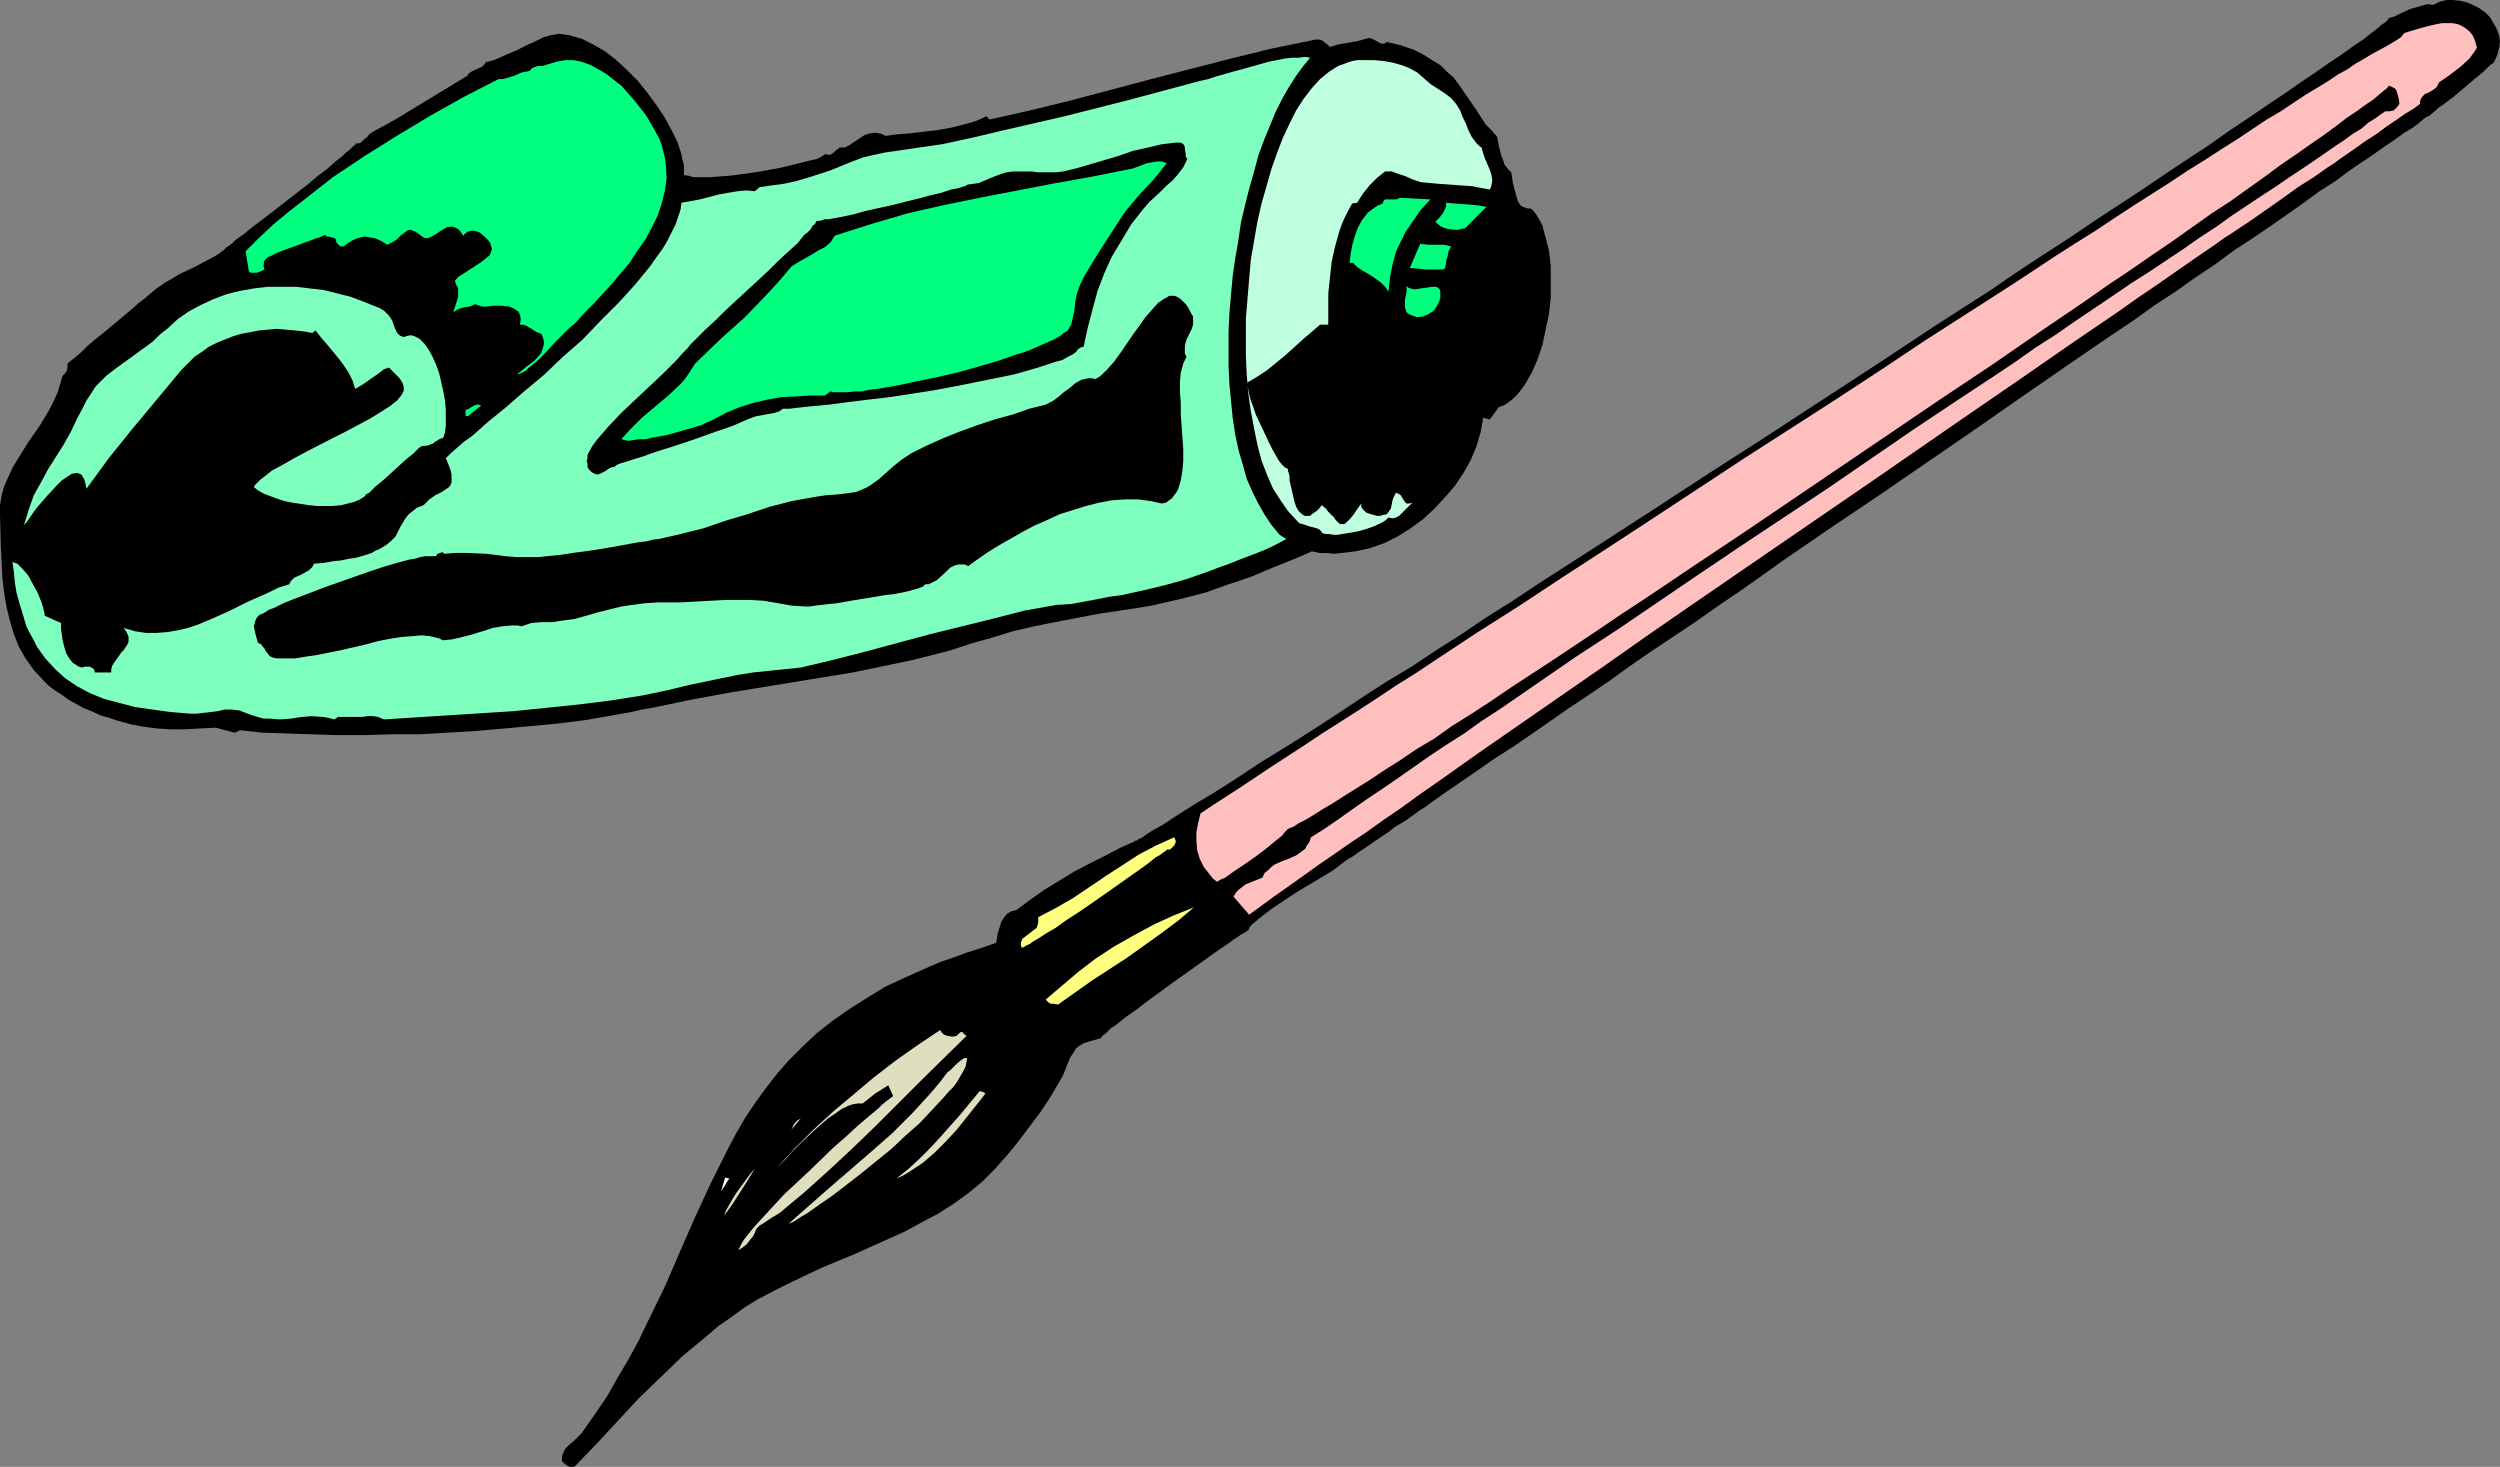 <?xml version="1.0" encoding="UTF-8" standalone="no"?>
<svg
   version="1.0"
   width="129.724mm"
   height="76.115mm"
   id="svg23"
   sodipodi:docname="Paint Tube &amp; Brush 5.wmf"
   xmlns:inkscape="http://www.inkscape.org/namespaces/inkscape"
   xmlns:sodipodi="http://sodipodi.sourceforge.net/DTD/sodipodi-0.dtd"
   xmlns="http://www.w3.org/2000/svg"
   xmlns:svg="http://www.w3.org/2000/svg">
  <rect width="100%" height="100%" fill="#808080" stroke="none"/>
  <sodipodi:namedview
     id="namedview23"
     pagecolor="#ffffff"
     bordercolor="#000000"
     borderopacity="0.25"
     inkscape:showpageshadow="2"
     inkscape:pageopacity="0.0"
     inkscape:pagecheckerboard="0"
     inkscape:deskcolor="#d1d1d1"
     inkscape:document-units="mm" />
  <defs
     id="defs1">
    <pattern
       id="WMFhbasepattern"
       patternUnits="userSpaceOnUse"
       width="6"
       height="6"
       x="0"
       y="0" />
  </defs>
  <path
     style="fill:#000000;fill-opacity:1;fill-rule:evenodd;stroke:none"
     d="m 244.824,182.467 -0.323,0.162 -0.485,0.323 -0.646,0.323 -0.646,0.485 -0.808,0.485 -0.808,0.646 -1.939,1.293 -2.262,1.616 -2.262,1.616 -5.01,3.556 -2.424,1.778 -2.424,1.778 -2.101,1.616 -2.101,1.455 -0.97,0.808 -0.808,0.646 -0.808,0.485 -0.646,0.646 -0.485,0.485 -0.485,0.323 -0.323,0.323 -0.162,0.323 -1.293,0.323 -1.131,0.323 -0.97,0.323 -0.808,0.485 -0.646,0.485 -0.485,0.808 -0.646,0.97 -0.485,1.131 -0.97,2.424 -1.293,2.263 -1.454,2.424 -1.616,2.424 -3.394,4.525 -1.616,2.101 -1.616,1.939 -2.424,2.748 -2.424,2.424 -2.747,2.263 -2.909,2.101 -3.07,1.939 -3.07,1.616 -3.232,1.778 -3.232,1.455 -6.464,2.909 -6.626,2.748 -6.464,3.071 -3.232,1.616 -3.07,1.616 -2.586,1.616 -2.424,1.778 -2.586,1.778 -2.262,1.939 -4.686,3.879 -4.363,4.202 -4.363,4.202 -4.04,4.364 -4.202,4.525 -4.202,4.364 -0.323,0.162 h -0.323 -0.323 l -0.485,-0.162 -0.646,-0.485 -0.323,-0.323 -0.162,-0.162 v -0.97 l 0.323,-0.808 0.323,-0.646 0.646,-0.646 1.293,-1.131 0.646,-0.646 0.646,-0.646 2.586,-3.717 2.424,-3.556 2.101,-3.717 2.101,-3.556 1.939,-3.556 1.778,-3.717 3.394,-6.95 3.07,-7.111 2.909,-6.626 3.07,-6.626 3.232,-6.465 1.616,-3.071 1.778,-3.071 1.939,-2.909 2.101,-2.909 2.262,-2.909 2.262,-2.586 2.747,-2.748 2.747,-2.586 3.07,-2.424 3.232,-2.263 3.555,-2.263 3.717,-2.263 4.202,-1.939 4.363,-1.939 2.262,-0.97 2.424,-0.808 2.586,-0.97 2.586,-0.808 3.232,-1.131 0.162,-0.97 0.162,-0.97 0.323,-0.97 0.323,-1.131 0.485,-0.808 0.646,-0.808 0.808,-0.485 1.131,-0.323 2.586,-1.939 2.747,-1.939 2.909,-1.778 2.909,-1.778 3.07,-1.616 2.909,-1.455 3.07,-1.616 2.909,-1.293 0.162,-0.162 h 0.323 l 0.323,-0.323 0.485,-0.162 0.485,-0.323 0.646,-0.485 1.293,-0.808 1.778,-0.97 1.939,-1.293 2.262,-1.455 2.586,-1.616 2.747,-1.616 3.07,-1.939 3.232,-2.101 3.394,-2.263 3.717,-2.263 3.878,-2.424 4.04,-2.586 4.202,-2.748 4.363,-2.909 4.525,-2.909 4.848,-2.909 4.848,-3.232 4.848,-3.071 5.01,-3.394 5.171,-3.232 5.333,-3.556 10.827,-6.95 10.989,-7.111 11.15,-7.273 11.312,-7.273 11.15,-7.273 11.15,-7.273 10.989,-7.273 10.827,-6.95 5.171,-3.556 5.171,-3.394 5.01,-3.232 5.01,-3.394 4.686,-3.071 4.686,-3.071 4.525,-3.071 4.363,-2.909 4.202,-2.748 3.878,-2.748 3.878,-2.586 3.555,-2.424 3.394,-2.263 3.232,-2.263 2.909,-1.939 2.747,-1.939 2.424,-1.616 2.262,-1.616 1.939,-1.293 1.616,-1.293 1.293,-0.97 0.485,-0.485 0.485,-0.323 0.485,-0.323 0.323,-0.323 0.162,-0.162 0.162,-0.323 1.131,-0.323 0.97,-0.485 2.101,-0.97 1.131,-0.323 1.131,-0.323 1.131,-0.323 1.131,0.162 1.293,-0.646 L 479.79,0 h 1.293 l 1.454,0.162 1.293,0.323 1.131,0.485 1.293,0.646 1.131,0.808 0.97,0.97 0.646,1.131 0.646,1.131 0.485,1.293 0.162,1.131 -0.162,1.293 -0.323,1.293 -0.646,1.455 -0.323,0.323 -0.485,0.323 -0.646,0.646 -0.646,0.646 -0.97,0.808 -0.808,0.646 -2.101,1.778 -2.101,1.778 -1.939,1.455 -0.97,0.646 -0.646,0.646 -0.646,0.485 -0.323,0.323 -0.97,0.485 -1.131,0.97 -1.293,0.97 -1.616,0.97 -1.778,1.293 -1.939,1.293 -2.262,1.616 -2.424,1.616 -2.586,1.778 -2.586,1.939 -3.07,1.939 -3.07,2.263 -3.232,2.263 -3.232,2.263 -3.555,2.424 -3.717,2.424 -3.717,2.748 -3.878,2.586 -3.878,2.748 -4.202,2.748 -4.04,2.909 -4.363,2.909 -8.726,5.98 -8.888,6.141 -9.05,6.303 -18.584,12.768 -9.373,6.303 -9.211,6.303 -4.525,3.232 -4.363,3.071 -4.525,3.071 -4.363,3.071 -8.726,5.818 -4.202,2.909 -4.04,2.909 -4.04,2.748 -3.878,2.586 -3.717,2.586 -3.717,2.586 -3.555,2.424 -3.555,2.263 -3.232,2.263 -3.07,2.101 -1.616,1.131 -1.454,0.97 -2.747,1.939 -1.293,0.97 -1.293,0.808 -2.424,1.778 -2.424,1.455 -0.97,0.808 -0.97,0.646 -1.939,1.293 -1.616,1.131 -1.454,0.97 -1.131,0.808 -1.131,0.646 -0.646,0.485 -2.101,1.616 -2.424,1.455 -4.848,2.909 -2.424,1.616 -2.424,1.616 -2.101,1.616 -1.939,1.616 -0.323,0.485 z"
     id="path1" />
  <path
     style="fill:#ffbfbf;fill-opacity:1;fill-rule:evenodd;stroke:none"
     d="m 485.769,9.374 -0.646,0.97 -0.808,1.131 -1.778,1.616 -2.101,1.616 -2.101,1.455 -0.485,0.97 -0.646,0.485 -1.131,0.646 -0.485,0.162 -0.485,0.485 -0.323,0.485 -0.162,0.485 v 0.485 l -1.293,0.97 -1.616,0.97 -1.616,1.131 -1.939,1.293 -1.939,1.455 -2.262,1.455 -2.262,1.616 -2.586,1.778 -1.293,0.97 -1.293,0.808 -2.747,1.939 -3.07,1.939 -2.909,2.101 -3.232,2.263 -3.232,2.263 -3.394,2.263 -1.778,1.131 -1.778,1.293 -3.555,2.424 -3.717,2.586 -3.717,2.586 -4.04,2.748 -3.878,2.748 -4.04,2.748 -4.04,2.748 -4.202,2.909 -8.403,5.818 -8.726,5.98 -8.888,6.141 -8.888,6.141 -36.037,24.728 -8.888,6.141 -8.726,6.141 -8.403,5.818 -8.403,5.818 -7.918,5.495 -3.878,2.748 -3.878,2.748 -3.717,2.586 -3.555,2.586 -3.555,2.424 -3.394,2.424 -3.394,2.263 -3.232,2.263 -3.07,2.101 -2.909,2.101 -2.747,1.939 -2.747,1.939 -2.424,1.778 -2.424,1.778 -3.07,-3.556 0.485,-0.808 0.646,-0.646 0.646,-0.485 0.646,-0.485 1.616,-0.646 0.808,-0.323 0.808,-0.323 0.485,-0.97 0.646,-0.485 0.646,-0.646 0.646,-0.485 1.454,-0.646 1.293,-0.485 1.454,-0.646 1.131,-0.808 0.646,-0.485 0.323,-0.646 0.485,-0.646 0.323,-0.97 2.586,-1.616 2.586,-1.778 2.747,-1.939 2.747,-1.939 2.909,-1.939 3.07,-2.101 3.232,-2.263 3.232,-2.263 3.394,-2.263 3.555,-2.263 3.394,-2.424 3.717,-2.424 7.272,-5.01 7.757,-5.333 7.918,-5.172 8.08,-5.495 8.08,-5.495 8.403,-5.657 16.806,-11.152 16.483,-11.313 8.242,-5.495 8.08,-5.333 3.878,-2.586 3.878,-2.748 4.04,-2.586 3.717,-2.586 7.434,-5.01 3.555,-2.424 3.555,-2.263 3.394,-2.263 3.394,-2.263 3.232,-2.263 3.232,-2.101 2.909,-2.101 2.909,-1.939 2.909,-1.939 2.747,-1.778 2.586,-1.778 2.424,-1.616 2.424,-1.616 2.101,-1.455 2.101,-1.455 1.939,-1.293 1.778,-1.293 1.616,-0.97 1.293,-1.131 1.293,-0.808 1.131,-0.808 0.97,-0.646 h 0.808 l 0.808,-0.162 0.646,-0.646 0.485,-0.646 -0.162,-1.131 -0.323,-1.131 -0.162,-0.485 -0.323,-0.323 -0.646,-0.323 -0.485,-0.162 -0.323,0.485 -0.646,0.485 -0.97,0.808 -1.131,0.97 -1.454,0.97 -1.778,1.293 -1.939,1.293 -2.101,1.616 -2.424,1.778 -2.586,1.778 -2.747,1.939 -3.07,2.101 -3.07,2.263 -3.394,2.424 -3.394,2.424 -3.717,2.424 -3.878,2.748 -3.878,2.748 -4.04,2.748 -4.202,2.909 -4.363,2.909 -4.363,3.071 -4.525,3.071 -4.525,3.071 -9.373,6.465 -9.696,6.465 -19.554,13.253 -19.554,13.253 -9.696,6.465 -9.373,6.303 -4.686,3.071 -4.525,3.071 -4.363,2.909 -4.363,2.909 -4.202,2.748 -4.202,2.748 -4.04,2.748 -3.717,2.424 -3.878,2.424 -3.394,2.424 -3.555,2.101 -3.07,2.101 -3.07,1.939 -2.909,1.939 -2.586,1.616 -2.586,1.616 -2.262,1.455 -1.939,1.131 -1.778,1.131 -1.616,0.97 -1.293,0.646 -0.97,0.646 -0.808,0.323 -0.323,0.162 -0.646,0.646 -0.485,0.646 -0.808,0.646 -0.808,0.646 -1.778,1.455 -1.939,1.455 -2.101,1.455 -1.939,1.293 -1.778,1.293 -0.808,0.323 -0.808,0.485 -0.808,-0.646 -0.646,-0.808 -1.131,-1.455 -0.808,-1.616 -0.485,-1.616 -0.162,-1.778 v -1.778 l 0.323,-1.778 0.485,-1.939 2.424,-1.616 2.747,-1.778 2.747,-1.778 2.909,-1.939 2.909,-1.939 3.232,-2.101 3.232,-2.101 3.394,-2.263 3.555,-2.263 3.555,-2.263 3.717,-2.424 3.878,-2.586 3.878,-2.424 3.878,-2.586 8.08,-5.333 8.403,-5.333 8.565,-5.657 8.726,-5.657 8.888,-5.818 17.938,-11.798 18.099,-11.636 8.888,-5.818 8.726,-5.818 8.565,-5.495 8.565,-5.495 8.08,-5.333 4.04,-2.586 3.878,-2.424 3.878,-2.586 3.717,-2.424 3.555,-2.263 3.555,-2.263 3.394,-2.263 3.394,-2.101 3.232,-2.101 3.07,-1.939 2.909,-1.939 2.909,-1.939 2.747,-1.616 2.424,-1.616 2.424,-1.616 2.424,-1.455 2.101,-1.293 1.939,-1.293 1.778,-0.97 1.616,-1.131 1.454,-0.808 1.293,-0.808 1.778,-0.97 1.778,-0.97 1.616,-0.97 0.97,-0.646 0.646,-0.808 2.101,-0.646 2.262,-0.646 2.101,-0.485 0.97,-0.162 h 0.97 0.97 l 0.97,0.162 0.808,0.323 0.808,0.485 0.808,0.646 0.646,0.808 0.485,1.131 z"
     id="path2" />
  <path
     style="fill:#000000;fill-opacity:1;fill-rule:evenodd;stroke:none"
     d="m 134.128,34.263 0.323,0.162 h 0.485 l 0.485,0.162 0.646,0.162 h 1.454 1.778 l 2.101,-0.162 2.101,-0.162 4.686,-0.646 4.525,-0.808 2.101,-0.485 1.939,-0.485 1.939,-0.485 1.454,-0.323 0.97,-0.485 0.485,-0.323 0.323,-0.162 0.646,0.162 0.485,-0.162 0.485,-0.323 0.323,-0.323 0.808,-0.646 h 0.485 0.485 l 0.97,-0.485 0.97,-0.646 1.939,-1.293 0.97,-0.323 1.131,-0.162 0.97,0.162 0.485,0.162 0.646,0.323 0.97,-0.162 1.131,-0.162 2.424,-0.162 2.586,-0.323 2.909,-0.323 2.747,-0.485 2.586,-0.646 2.262,-0.646 1.131,-0.485 0.97,-0.485 0.646,0.646 7.918,-1.778 7.918,-1.939 15.837,-4.202 15.675,-4.04 7.918,-1.939 7.918,-1.616 0.646,-0.162 h 0.97 l 0.323,0.162 0.323,0.162 0.323,0.323 0.485,0.323 0.485,0.485 1.616,-0.485 1.778,-0.323 1.939,-0.323 1.778,-0.485 0.646,-0.162 0.485,0.162 0.97,0.485 0.485,0.323 0.485,0.162 h 0.485 l 0.485,-0.323 1.454,0.323 1.293,0.323 2.424,0.808 1.939,0.97 1.778,1.131 1.616,0.97 1.293,1.293 1.293,1.131 0.97,1.293 1.778,2.586 1.778,2.586 1.778,2.748 1.131,1.131 1.131,1.293 0.323,1.778 0.485,1.939 0.323,0.808 0.323,0.97 0.646,0.808 0.646,0.646 0.162,0.97 0.162,1.131 0.323,1.293 0.323,1.131 0.323,1.131 0.485,0.808 0.485,0.323 0.485,0.162 0.485,0.162 h 0.646 l 0.646,0.646 0.646,0.97 0.485,0.808 0.485,0.97 0.323,1.293 0.323,1.131 0.646,2.586 0.323,2.909 v 2.909 3.232 l -0.323,3.071 -0.646,3.071 -0.646,3.071 -0.97,2.909 -1.131,2.586 -0.646,1.131 -0.646,1.131 -0.808,1.131 -0.646,0.808 -0.97,0.97 -0.808,0.646 -0.97,0.646 -0.97,0.323 -1.778,2.424 -1.293,-0.323 -0.485,2.748 -0.808,2.748 -1.131,2.748 -1.454,2.586 -1.616,2.424 -1.939,2.263 -2.101,2.263 -2.262,2.101 -2.424,1.778 -2.586,1.616 -2.586,1.293 -2.747,0.97 -2.909,0.646 -2.747,0.323 -1.454,0.162 -1.454,-0.162 h -1.454 l -1.454,-0.323 -1.778,0.808 -1.939,0.808 -4.04,1.616 -4.202,1.778 -4.363,1.455 -4.525,1.616 -4.363,1.131 -4.202,0.97 -2.101,0.485 -1.939,0.323 -8.565,1.293 -8.403,1.616 -4.04,0.808 -4.202,0.97 -4.202,1.293 -4.04,1.131 -3.878,1.293 -3.717,0.97 -3.878,0.97 -3.878,0.808 -7.757,1.616 -7.918,1.293 -15.837,2.586 -7.918,1.455 -7.757,1.616 -1.939,0.323 -2.101,0.485 -4.525,0.808 -4.686,0.808 -5.171,0.646 -5.171,0.485 -5.333,0.485 -5.494,0.485 -5.494,0.323 -5.494,0.323 h -5.656 l -5.333,0.162 h -5.333 l -5.171,-0.162 -4.848,-0.162 -4.686,-0.162 -4.363,-0.485 -0.485,0.323 -0.646,0.162 -0.485,-0.162 -0.646,-0.162 -1.293,-0.323 -0.485,-0.162 -0.646,-0.162 -3.232,0.162 -2.909,0.162 h -2.747 l -2.586,-0.162 -2.586,-0.323 -2.586,-0.485 -2.909,-0.808 -1.454,-0.485 -1.616,-0.485 -1.778,-0.808 -1.616,-0.646 -1.454,-0.808 -1.454,-0.808 -1.293,-0.97 -1.293,-0.808 L 9.534,134.466 8.565,133.496 6.626,131.395 5.01,129.133 3.717,126.87 2.747,124.446 1.939,121.698 1.293,119.112 0.808,116.203 0.485,113.456 0.323,110.385 0.162,107.314 0,100.85 V 99.072 L 0.323,97.132 0.808,95.355 1.616,93.577 2.424,91.799 l 0.97,-1.616 2.101,-3.394 1.131,-1.616 1.131,-1.616 1.939,-3.232 0.808,-1.616 0.808,-1.778 0.485,-1.616 0.485,-1.616 0.485,-0.485 0.323,-0.485 0.162,-0.646 V 71.274 l 0.808,-0.646 0.808,-0.646 1.131,-0.97 1.131,-1.131 1.293,-1.131 1.454,-1.131 2.909,-2.424 3.07,-2.586 1.293,-1.131 1.454,-1.131 1.131,-0.97 0.97,-0.808 0.97,-0.646 0.646,-0.485 1.454,-0.808 1.293,-0.808 3.07,-1.455 3.07,-1.616 1.454,-0.808 1.293,-0.97 0.485,-0.485 0.485,-0.323 0.646,-0.485 0.646,-0.646 1.616,-1.131 1.778,-1.455 1.939,-1.455 2.101,-1.616 4.363,-3.394 2.101,-1.616 2.101,-1.778 1.939,-1.455 1.616,-1.455 1.454,-1.131 0.646,-0.646 0.646,-0.485 0.485,-0.485 0.323,-0.323 0.323,-0.162 0.162,-0.323 h 0.485 l 0.485,-0.162 0.808,-0.808 0.485,-0.323 0.323,-0.485 0.97,-0.646 2.424,-1.293 2.262,-1.293 4.525,-2.748 4.525,-2.748 4.525,-2.748 0.323,-0.485 0.485,-0.323 0.97,-0.485 1.131,-0.485 0.485,-0.485 0.323,-0.485 h 0.323 l 0.485,-0.162 0.646,-0.162 0.808,-0.323 1.778,-0.808 1.939,-0.808 1.939,-0.97 1.778,-0.808 0.97,-0.485 0.646,-0.323 0.646,-0.162 0.485,-0.162 0.97,-0.162 0.97,-0.162 1.131,0.162 0.97,0.162 1.131,0.323 1.131,0.323 2.262,1.131 2.262,1.293 2.262,1.778 2.101,1.939 2.101,2.101 1.939,2.424 1.778,2.424 1.616,2.424 1.293,2.424 1.131,2.263 0.808,2.424 0.162,0.97 0.323,1.131 v 0.97 z"
     id="path3" />
  <path
     style="fill:#00ff7f;fill-opacity:1;fill-rule:evenodd;stroke:none"
     d="m 112.958,63.193 -0.485,0.485 -0.646,0.485 -0.646,0.646 -0.808,0.808 -1.616,1.616 -1.616,1.778 -1.778,1.778 -0.808,0.646 -0.808,0.646 -0.646,0.646 -0.646,0.323 -0.646,0.323 h -0.323 l 1.939,-1.616 1.131,-0.808 0.808,-0.808 0.808,-0.97 0.162,-0.485 0.323,-1.131 v -0.646 l -0.162,-0.646 -0.323,-0.808 -0.97,-0.323 -0.97,-0.646 -1.131,-0.646 -0.485,-0.162 h -0.646 l 0.162,-1.131 -0.162,-0.808 -0.323,-0.646 -0.485,-0.323 -0.485,-0.323 -0.808,-0.323 -1.454,-0.162 H 96.798 l -1.454,0.162 h -0.808 l -0.485,-0.162 -0.485,-0.162 -0.323,-0.162 -1.131,0.485 -1.131,0.162 -1.131,0.323 -0.485,0.323 -0.485,0.323 0.485,-1.455 0.485,-1.616 v -0.808 -0.808 l -0.323,-0.646 -0.323,-0.808 0.646,-0.808 0.808,-0.485 3.717,-2.424 1.616,-1.293 0.162,-0.323 0.162,-0.485 0.162,-0.485 -0.162,-0.485 -0.162,-0.646 -0.323,-0.485 -0.808,-0.808 -0.97,-0.808 -0.485,-0.162 -0.646,-0.162 h -0.485 l -0.646,0.162 -0.485,0.323 -0.485,0.485 -0.485,-0.808 -0.485,-0.485 -0.646,-0.323 -0.485,-0.162 h -0.485 l -0.646,0.162 -1.131,0.646 -0.97,0.646 -1.131,0.646 -0.485,0.162 h -0.485 l -0.323,-0.162 -0.485,-0.323 -0.646,-0.485 -0.485,-0.323 -0.485,-0.162 -0.323,-0.162 h -0.485 l -0.323,0.162 -0.646,0.485 -0.646,0.485 -0.323,0.323 -0.485,0.485 -0.808,0.485 -0.97,0.485 -1.293,-0.808 -1.131,-0.485 -1.131,-0.162 -0.808,-0.162 -0.808,0.162 -0.646,0.162 -1.131,0.485 -0.97,0.646 -0.646,0.485 h -0.323 -0.323 l -0.323,-0.323 -0.485,-0.485 v -0.485 l -0.162,-0.162 -0.162,-0.162 -0.485,-0.162 -0.808,-0.162 h -0.323 l -0.162,-0.323 -0.485,0.162 -0.646,0.323 -0.646,0.162 -0.808,0.323 -1.778,0.646 -1.778,0.646 -1.778,0.646 -1.616,0.646 -0.646,0.323 -0.646,0.323 -0.485,0.162 -0.323,0.323 -0.323,0.323 -0.162,0.646 v 0.646 l 0.162,0.485 -0.646,0.323 -0.808,0.323 h -0.808 -0.485 l -0.323,-0.323 -0.646,-3.879 2.586,-2.586 2.747,-2.586 2.909,-2.424 2.909,-2.263 5.979,-4.687 6.302,-4.202 6.464,-4.04 6.464,-3.879 6.626,-3.717 6.626,-3.394 h 0.808 l 0.646,-0.162 1.616,-0.485 1.454,-0.646 1.616,-0.323 0.323,-0.485 0.323,-0.162 0.97,-0.323 h 0.485 0.485 l 0.97,-0.323 1.616,-0.485 1.778,-0.323 h 1.616 l 1.616,0.323 1.778,0.646 1.454,0.808 1.616,0.97 1.454,1.131 1.454,1.131 1.293,1.455 1.293,1.455 1.131,1.455 1.131,1.455 0.97,1.616 0.808,1.455 0.808,1.455 0.485,1.293 0.323,1.293 0.323,1.293 0.162,1.293 0.162,2.586 -0.323,2.424 -0.646,2.586 -0.808,2.424 -1.131,2.263 -1.293,2.424 -1.616,2.263 -1.454,2.263 -1.778,2.101 -1.778,2.101 -1.778,1.939 -1.778,1.939 -1.778,1.778 z"
     id="path4" />
  <path
     style="fill:#7fffbf;fill-opacity:1;fill-rule:evenodd;stroke:none"
     d="m 256.944,11.313 -1.454,1.778 -1.293,1.778 -1.454,2.263 -1.293,2.263 -1.293,2.586 -1.131,2.748 -1.131,2.748 -1.131,3.071 -0.808,3.071 -0.97,3.394 -0.808,3.232 -0.808,3.394 -0.485,3.394 -0.646,3.717 -0.485,3.394 -0.323,3.556 -0.323,3.717 -0.162,3.556 v 3.394 3.556 l 0.162,3.394 0.323,3.394 0.323,3.232 0.485,3.232 0.646,3.071 0.808,2.748 0.808,2.909 1.131,2.586 1.131,2.263 1.293,2.263 1.293,1.939 1.616,1.939 1.293,0.808 -1.454,0.808 -1.616,0.808 -1.454,0.646 -1.616,0.646 -2.586,0.97 -2.424,0.97 -2.262,0.808 -2.101,0.808 -4.202,1.455 -4.04,1.131 -4.04,0.97 -4.363,0.97 -2.424,0.323 -2.424,0.485 -2.586,0.485 -2.747,0.485 -2.747,0.162 -6.302,1.131 -6.302,1.616 -12.443,3.071 -12.605,3.394 -6.302,1.616 -6.141,1.455 -3.07,0.323 -3.232,0.323 -3.07,0.323 -3.07,0.485 -4.686,0.97 -4.686,0.97 -4.686,1.131 -4.686,0.97 -6.141,0.97 -6.464,0.808 -6.302,0.646 -6.302,0.646 -12.766,0.808 -12.605,0.808 -1.131,-0.485 -0.97,-0.162 h -1.131 l -1.131,0.162 h -2.424 -1.131 -1.131 l -0.646,0.485 -1.293,-0.323 -0.97,-0.162 -2.262,-0.162 -1.939,0.162 -2.101,0.323 -2.101,0.162 -2.101,-0.162 h -1.131 l -1.131,-0.323 -1.131,-0.323 -1.293,-0.485 -1.293,-0.485 -1.454,-0.162 H 44.117 l -1.454,0.323 -1.293,0.162 -1.454,0.162 -1.293,0.162 h -1.293 l -3.878,-0.323 -3.555,-0.485 -3.394,-0.485 -3.07,-0.808 -3.07,-0.808 -2.747,-1.131 -2.424,-1.293 -2.424,-1.616 -1.939,-1.778 -1.939,-2.101 -0.808,-1.131 -0.808,-1.131 -0.646,-1.293 -0.808,-1.455 -0.646,-1.293 -0.485,-1.616 -0.485,-1.616 -0.485,-1.616 -0.485,-1.778 -0.323,-1.939 -0.162,-1.939 -0.323,-2.101 0.485,0.162 0.485,0.162 0.485,0.485 0.485,0.485 1.131,1.293 0.97,1.778 0.97,1.778 0.646,1.616 0.323,0.97 0.162,0.646 0.162,0.646 v 0.485 l 3.232,1.455 v 0.162 0.97 l 0.162,1.131 0.162,1.131 0.323,1.293 0.323,1.131 0.646,1.131 0.646,0.808 0.97,0.646 0.323,0.162 0.485,0.162 0.646,-0.162 h 0.97 l 0.323,0.162 0.485,0.323 0.162,0.646 h 3.232 v -0.646 l 0.162,-0.646 0.646,-0.97 0.808,-1.131 0.323,-0.485 0.485,-0.485 0.646,-0.97 0.323,-0.646 v -0.485 -0.485 l -0.162,-0.485 -0.323,-0.646 -0.485,-0.646 2.262,0.646 2.101,0.323 h 2.101 l 2.101,-0.162 1.939,-0.323 2.101,-0.485 1.939,-0.646 1.939,-0.808 4.04,-1.778 3.878,-1.939 4.04,-1.778 1.939,-0.97 2.101,-0.646 0.323,-0.646 0.646,-0.646 1.454,-0.646 1.454,-0.808 0.646,-0.646 0.323,-0.646 1.939,-0.162 1.778,-0.323 1.616,-0.162 1.454,-0.323 1.293,-0.162 1.131,-0.323 1.131,-0.323 0.97,-0.323 0.808,-0.485 0.808,-0.323 1.293,-0.808 0.97,-0.808 0.808,-0.808 0.485,-0.97 0.485,-0.97 0.97,-1.616 0.646,-0.808 0.808,-0.646 0.808,-0.646 1.293,-0.485 0.646,-0.646 0.485,-0.485 1.131,-0.808 1.293,-0.646 0.97,-0.646 0.485,-0.323 0.323,-0.485 0.162,-0.485 v -0.646 -0.808 l -0.162,-0.808 -0.485,-1.293 -0.485,-1.131 0.97,-0.97 1.293,-1.131 1.293,-1.131 1.616,-1.131 1.454,-1.293 1.616,-1.455 3.394,-2.748 3.717,-3.232 3.878,-3.232 3.717,-3.556 3.878,-3.394 3.555,-3.717 3.555,-3.556 3.232,-3.556 1.454,-1.778 1.454,-1.778 1.131,-1.616 1.293,-1.778 0.97,-1.616 0.808,-1.616 0.808,-1.616 0.485,-1.455 0.485,-1.455 0.162,-1.293 1.778,-0.323 1.778,-0.323 3.717,-0.97 1.778,-0.323 1.939,-0.323 1.778,-0.162 1.616,0.162 0.97,-0.808 2.262,-0.323 2.424,-0.323 2.262,-0.485 2.262,-0.646 4.525,-1.455 4.363,-1.778 2.101,-0.808 2.101,-0.485 2.262,-0.485 2.262,-0.323 4.363,-0.646 4.525,-0.646 5.979,-1.293 6.141,-1.455 11.958,-2.748 12.12,-3.071 12.12,-3.232 1.131,-0.323 1.293,-0.323 1.454,-0.323 1.454,-0.485 3.394,-0.97 3.555,-0.97 3.394,-0.97 1.616,-0.323 1.616,-0.323 1.454,-0.162 h 1.293 l 1.293,-0.162 z"
     id="path5" />
  <path
     style="fill:#bfffdf;fill-opacity:1;fill-rule:evenodd;stroke:none"
     d="m 290.556,28.93 0.323,1.131 0.323,0.97 0.485,1.131 0.485,1.131 0.323,0.97 0.162,1.131 -0.162,0.97 -0.162,0.485 -0.162,0.323 -1.778,-0.323 -1.616,-0.323 -6.787,-0.485 -3.394,-0.323 -1.454,-0.485 -1.454,-0.646 -1.454,-0.485 -1.293,-0.485 h -1.293 l -1.616,1.293 -1.454,1.455 -1.293,1.616 -1.131,1.778 -0.97,0.162 -0.808,1.455 -0.646,1.293 -0.646,1.455 -0.485,1.455 -0.808,2.909 -0.646,2.909 -0.323,3.071 -0.323,3.071 v 6.141 h -1.616 l -3.394,2.909 -3.394,3.071 -1.778,1.455 -1.778,1.455 -1.939,1.293 -1.939,1.131 v 0.485 l 0.162,0.97 0.162,0.97 0.323,1.131 0.485,1.293 0.485,1.455 1.293,2.748 1.293,2.748 0.646,1.293 0.646,1.131 0.646,1.131 0.646,0.808 0.485,0.485 0.646,0.323 v 0.323 l 0.162,0.485 0.162,0.646 v 0.808 l 0.485,2.101 0.485,2.101 0.323,0.97 0.485,0.808 0.485,0.485 0.646,0.485 h 0.646 0.485 l 0.323,-0.323 0.485,-0.323 0.485,-0.323 0.485,-0.485 0.485,-0.646 0.808,0.646 0.485,0.646 0.646,0.646 0.485,0.485 0.323,0.485 0.646,0.646 0.323,0.162 h 0.323 0.323 l 0.323,-0.162 0.485,-0.485 0.485,-0.485 0.646,-0.808 0.646,-0.97 0.808,-1.131 v 0.646 l 0.323,0.485 0.323,0.323 0.323,0.323 0.97,0.323 1.131,0.323 h 0.646 l 0.485,-0.162 0.808,-0.162 0.485,-0.646 0.323,-0.485 0.323,-1.616 0.323,-0.808 0.323,-0.646 0.485,0.162 0.485,0.323 0.485,0.808 0.323,0.485 0.323,0.323 h 0.485 l 0.646,-0.162 -0.97,0.97 -1.131,1.131 -0.485,0.485 -0.646,0.323 -0.646,0.162 -0.808,-0.162 -0.485,0.485 -0.485,0.323 -1.616,0.808 -1.778,0.646 -1.778,0.485 -1.939,0.323 -1.939,0.323 h -0.808 l -0.808,-0.162 h -0.646 l -0.646,-0.162 -0.485,-0.646 -0.646,-0.323 -1.293,-0.323 -1.454,-0.485 -0.646,-0.162 -0.485,-0.485 -1.778,-1.939 -1.454,-2.101 -1.454,-2.263 -1.131,-2.586 -1.131,-2.909 -0.808,-3.071 -0.646,-3.232 -0.646,-3.394 -0.485,-3.394 -0.323,-3.717 -0.162,-3.717 v -3.717 -3.717 l 0.323,-3.879 0.323,-3.879 0.323,-3.717 0.646,-3.717 0.646,-3.717 0.808,-3.556 0.97,-3.394 0.97,-3.394 1.131,-3.232 1.131,-2.909 1.293,-2.748 1.293,-2.586 1.454,-2.263 1.616,-2.101 1.616,-1.778 1.778,-1.455 1.778,-1.131 0.97,-0.323 0.808,-0.323 0.97,-0.323 0.97,-0.162 h 1.616 1.778 l 1.778,0.162 1.778,0.323 1.778,0.485 1.616,0.646 1.454,0.808 1.293,1.131 1.293,1.131 2.747,1.778 1.293,0.97 0.97,1.131 0.808,1.293 0.485,1.293 0.646,1.293 0.485,1.293 0.646,1.293 0.97,1.293 0.485,0.485 z"
     id="path6" />
  <path
     style="fill:#000000;fill-opacity:1;fill-rule:evenodd;stroke:none"
     d="m 232.865,31.192 -0.808,1.616 -0.97,1.293 -1.131,1.293 -1.131,0.97 -1.131,1.131 -2.262,2.101 -1.131,1.293 -2.424,3.071 -1.939,3.232 -1.939,3.232 -1.454,3.232 -1.293,3.394 -0.97,3.556 -0.97,3.717 -0.808,3.717 h -0.323 l -0.323,0.162 -0.485,0.323 -0.323,0.485 -0.646,0.485 -0.97,0.485 -1.131,0.646 -1.293,0.323 -1.454,0.485 -1.454,0.485 -1.616,0.485 -3.394,0.97 -3.878,0.808 -4.04,0.808 -4.04,0.808 -4.363,0.808 -8.403,1.293 -4.202,0.485 -3.878,0.485 -3.717,0.485 -3.394,0.323 -1.616,0.162 -1.454,0.162 -1.293,0.162 h -1.293 l -0.646,0.485 -0.97,0.323 -1.778,0.323 -0.808,0.162 -0.97,0.162 -0.97,0.323 -0.808,0.323 -1.131,0.485 -1.454,0.646 -1.778,0.646 -1.939,0.646 -4.04,1.455 -4.363,1.455 -2.101,0.646 -1.939,0.646 -1.778,0.646 -1.616,0.485 -1.454,0.485 -1.131,0.323 -0.485,0.162 -0.323,0.162 -0.323,0.162 v 0.162 l -0.646,0.162 -0.485,0.162 -0.485,0.323 -0.485,0.323 -0.97,0.485 -0.485,0.162 -0.485,-0.162 -0.646,-0.323 -0.485,-0.485 -0.323,-0.485 v -0.646 l -0.162,-0.646 0.162,-0.485 v -0.646 l 0.323,-0.646 0.646,-1.131 0.97,-1.293 0.97,-1.131 1.131,-1.293 2.586,-2.748 2.747,-2.586 5.494,-5.172 2.586,-2.586 1.131,-1.293 1.131,-1.131 0.323,-0.485 0.485,-0.485 0.646,-0.646 0.646,-0.646 1.454,-1.455 1.778,-1.616 1.939,-1.939 2.101,-1.939 4.202,-3.879 2.262,-2.101 1.939,-1.939 1.939,-1.778 1.778,-1.616 1.293,-1.616 0.646,-0.485 0.646,-0.646 0.323,-0.646 0.485,-0.323 0.162,-0.323 0.162,-0.323 h 0.646 l 0.485,-0.162 0.485,-0.162 h 0.808 l 0.808,-0.162 1.778,-0.323 2.262,-0.485 2.262,-0.646 5.171,-1.131 5.171,-1.293 2.424,-0.646 2.101,-0.485 1.939,-0.646 0.808,-0.162 0.808,-0.162 0.485,-0.162 0.485,-0.162 0.485,-0.162 0.162,-0.162 1.131,-0.162 1.131,-0.162 2.262,-0.97 2.101,-0.808 1.131,-0.323 1.131,-0.162 h 3.717 l 1.131,0.162 h 2.424 1.293 l 1.293,-0.162 2.747,-0.646 2.747,-0.808 2.747,-0.808 2.747,-0.808 2.747,-0.97 2.909,-0.646 2.747,-0.646 2.747,-0.323 h 0.808 l 0.485,0.162 0.323,0.323 0.162,0.485 v 0.485 l 0.162,0.646 v 0.646 z"
     id="path7" />
  <path
     style="fill:#00ff7f;fill-opacity:1;fill-rule:evenodd;stroke:none"
     d="m 228.825,32 -1.293,1.616 -1.293,1.616 -2.747,2.909 -2.586,3.071 -1.131,1.616 -1.131,1.778 -2.101,3.232 -1.939,3.071 -1.939,3.232 -0.808,1.616 -0.646,1.778 -0.323,1.616 -0.162,1.616 -0.323,1.455 -0.323,1.455 -0.323,0.485 -0.323,0.646 -0.808,0.485 -0.808,0.646 -1.131,0.646 -1.131,0.485 -1.454,0.646 -1.454,0.646 -1.616,0.646 -1.616,0.485 -3.717,1.293 -3.878,1.131 -4.04,1.131 -4.202,0.97 -4.04,0.808 -3.717,0.808 -1.939,0.323 -1.778,0.323 -1.616,0.162 -1.454,0.323 h -1.454 l -1.293,0.162 h -1.131 -0.97 -0.808 l -0.485,-0.162 -1.131,0.808 h -2.747 l -2.909,0.162 -2.909,0.162 -2.747,0.485 -2.747,0.646 -2.586,0.808 -2.747,1.131 -2.424,1.293 -0.646,0.323 -0.808,0.323 -0.97,0.485 -1.131,0.323 -2.747,0.808 -2.909,0.808 -2.747,0.485 -1.293,0.323 h -1.293 l -1.131,0.162 -0.97,0.162 -0.808,-0.162 -0.646,-0.162 1.616,-1.778 2.424,-2.424 5.171,-4.364 2.424,-2.263 0.97,-1.131 0.97,-1.455 0.808,-1.293 0.97,-0.97 4.363,-4.202 4.525,-4.04 4.202,-4.364 2.101,-2.263 1.939,-2.263 0.97,-1.131 1.293,-0.808 2.586,-1.455 1.293,-0.808 1.293,-0.646 1.131,-0.97 0.808,-1.293 3.555,-1.131 3.555,-1.131 7.11,-2.101 7.11,-1.616 7.11,-1.455 14.221,-2.748 7.272,-1.293 7.272,-1.455 0.97,-0.162 0.97,-0.323 2.101,-0.808 0.97,-0.162 0.97,-0.162 h 0.97 z"
     id="path8" />
  <path
     style="fill:#00ff7f;fill-opacity:1;fill-rule:evenodd;stroke:none"
     d="m 280.537,39.112 -1.939,2.101 -1.454,2.101 -1.454,2.101 -0.97,1.939 -0.97,2.101 -0.646,2.424 -0.485,2.424 -0.162,1.455 -0.162,1.455 -0.646,-0.97 -0.808,-0.808 -1.778,-1.293 -1.939,-1.131 -0.97,-0.646 -0.808,-0.808 h -0.646 l 0.162,-1.616 0.323,-1.778 0.485,-1.778 0.646,-1.778 0.808,-1.455 1.131,-1.455 0.646,-0.485 0.646,-0.485 0.808,-0.485 0.808,-0.323 0.162,-0.485 0.323,-0.323 h 0.485 0.97 0.646 l 0.485,-0.162 0.323,-0.162 z"
     id="path9" />
  <path
     style="fill:#00ff7f;fill-opacity:1;fill-rule:evenodd;stroke:none"
     d="m 291.526,40.566 -4.202,4.202 -1.616,0.323 -1.616,-0.162 -0.646,-0.162 -0.808,-0.323 -0.646,-0.485 -0.485,-0.485 0.808,-0.808 0.646,-0.808 0.485,-0.97 0.162,-0.485 v -0.646 l 1.778,0.162 2.101,0.162 2.101,0.162 z"
     id="path10" />
  <path
     style="fill:#00ff7f;fill-opacity:1;fill-rule:evenodd;stroke:none"
     d="m 284.577,48.324 -0.485,0.97 -0.162,0.808 -0.162,0.646 -0.162,0.485 v 0.485 l -0.162,0.485 v 0.323 l -0.162,0.162 -0.323,0.162 h -0.323 -1.131 -0.808 -1.131 l -1.454,-0.162 -1.616,-0.162 2.101,-4.849 v 0.162 l 1.616,0.162 h 1.454 1.454 l 0.808,0.162 z"
     id="path11" />
  <path
     style="fill:#00ff7f;fill-opacity:1;fill-rule:evenodd;stroke:none"
     d="m 275.851,56.081 0.323,0.323 0.485,0.162 0.485,0.162 h 0.485 l 0.97,-0.162 1.293,-0.162 0.808,-0.162 h 0.485 0.485 l 0.323,0.162 0.323,0.323 0.162,0.323 v 0.646 0.646 l -0.162,0.646 -0.485,0.97 -0.646,0.97 -0.97,0.646 -1.131,0.485 -1.131,0.162 -0.485,-0.162 -0.485,-0.162 -0.485,-0.162 -0.646,-0.485 -0.162,-0.485 -0.162,-0.485 v -0.646 -0.808 l 0.323,-1.616 v -0.646 z"
     id="path12" />
  <path
     style="fill:#7fffbf;fill-opacity:1;fill-rule:evenodd;stroke:none"
     d="m 79.184,66.102 0.485,-0.162 0.646,-0.162 h 0.485 l 0.485,0.162 0.97,0.485 0.97,0.97 0.808,1.131 0.808,1.455 0.646,1.455 0.646,1.778 0.808,3.556 0.323,1.778 0.162,1.778 v 1.778 1.455 l -0.162,1.293 -0.323,0.97 -0.808,0.323 -0.485,0.323 -0.323,0.162 -0.323,0.323 -0.485,0.162 -0.323,0.162 -0.646,0.162 h -0.808 l -0.162,0.162 -0.323,0.162 -0.485,0.485 -0.646,0.646 -0.808,0.646 -0.97,0.808 -1.939,1.778 -1.939,1.778 -0.97,0.808 -0.808,0.646 -0.808,0.808 -0.485,0.485 -0.646,0.323 -0.162,0.323 -0.97,0.646 -1.131,0.485 -1.293,0.323 -1.293,0.323 -1.616,0.162 h -1.454 -1.616 l -1.616,-0.162 -3.232,-0.485 -1.616,-0.323 -1.454,-0.485 -1.293,-0.485 -1.293,-0.485 -1.131,-0.646 -0.808,-0.646 0.323,-0.485 0.485,-0.485 0.485,-0.485 0.646,-0.485 0.808,-0.646 0.808,-0.646 2.101,-1.131 2.262,-1.293 2.424,-1.293 5.01,-2.586 2.586,-1.293 2.424,-1.293 2.424,-1.293 2.101,-1.293 1.778,-1.131 0.808,-0.646 0.646,-0.485 0.485,-0.646 0.323,-0.323 0.323,-0.646 0.162,-0.323 V 75.96 l -0.162,-0.646 -0.323,-0.646 -0.485,-0.646 -0.97,-0.97 -0.97,-0.97 -0.97,0.323 -0.808,0.646 -3.232,2.263 -0.808,0.485 -0.808,0.485 -0.485,-1.616 -0.808,-1.616 -0.97,-1.455 -0.97,-1.293 -2.262,-2.748 -1.131,-1.293 -1.131,-1.455 -0.646,0.485 -1.778,-0.323 -1.616,-0.162 -1.778,-0.162 -1.778,-0.162 -1.778,0.162 -1.778,0.162 -1.616,0.323 -1.778,0.323 -1.616,0.485 -1.616,0.646 -1.616,0.646 -1.616,0.808 -1.293,0.97 -1.454,0.97 -1.293,1.293 -1.293,1.293 -4.686,5.657 -4.848,5.818 -4.686,5.818 -4.363,5.98 -0.162,-0.808 -0.162,-0.646 -0.162,-0.485 -0.323,-0.485 -0.162,-0.323 -0.323,-0.162 -0.485,-0.162 h -0.323 l -0.808,0.162 -0.97,0.646 -0.97,0.646 -0.97,0.97 -2.101,2.263 -1.939,2.263 -0.808,1.131 -0.646,0.97 -0.485,0.646 -0.485,0.485 0.485,-1.455 0.485,-1.616 0.97,-2.748 1.454,-2.586 1.293,-2.424 3.07,-4.849 1.454,-2.586 1.293,-2.748 0.97,-1.778 0.808,-1.616 0.97,-1.455 0.808,-1.293 1.131,-1.131 0.97,-0.97 2.101,-1.616 2.262,-1.616 2.424,-1.778 1.131,-0.808 1.293,-0.97 1.293,-1.293 1.454,-1.131 2.101,-1.939 2.101,-1.455 2.424,-1.293 2.424,-1.131 2.586,-0.97 2.586,-0.646 2.747,-0.485 2.747,-0.323 h 2.747 2.747 l 2.747,0.323 2.747,0.323 2.586,0.646 2.586,0.646 2.586,0.97 2.424,0.97 0.808,0.323 0.808,0.485 0.485,0.485 0.485,0.485 0.646,0.97 0.323,0.97 0.323,0.808 0.323,0.646 0.485,0.485 0.323,0.162 z"
     id="path13" />
  <path
     style="fill:#000000;fill-opacity:1;fill-rule:evenodd;stroke:none"
     d="m 232.704,69.981 -0.323,0.646 -0.323,0.646 -0.485,1.778 -0.162,1.778 v 1.939 l 0.162,2.263 v 2.263 l 0.323,4.525 0.162,2.263 v 2.263 l -0.162,1.939 -0.323,1.939 -0.485,1.616 -0.323,0.646 -0.485,0.646 -0.485,0.646 -0.485,0.323 -0.646,0.485 -0.808,0.162 -2.262,-0.485 -2.424,-0.323 h -2.424 l -2.586,0.162 -2.586,0.485 -2.586,0.646 -2.586,0.808 -2.586,0.808 -2.424,1.131 -2.586,1.131 -2.424,1.293 -2.262,1.293 -2.262,1.293 -2.101,1.293 -2.101,1.455 -1.778,1.293 -0.646,-0.323 h -0.808 -0.485 l -0.646,0.162 -0.97,0.485 -0.808,0.808 -1.778,1.616 -0.97,0.485 -0.646,0.323 h -0.646 l -0.485,0.485 -0.485,0.162 -0.97,0.323 -1.131,0.323 -1.454,0.323 -1.616,0.323 -1.616,0.162 -3.878,0.646 -3.878,0.646 -1.778,0.323 -1.616,0.162 -1.454,0.162 -1.293,0.162 -1.131,0.162 h -0.646 l -2.747,-0.162 -5.494,-0.97 -2.909,-0.162 h -4.525 l -8.888,0.485 h -4.363 l -2.586,0.162 -2.424,0.323 -2.262,0.323 -4.525,1.131 -2.262,0.646 -2.262,0.646 -2.424,0.323 -2.101,0.323 h -2.101 l -1.939,0.162 -0.97,0.323 -0.97,0.323 -0.808,-0.162 h -0.97 l -1.939,0.162 -1.939,0.323 -1.939,0.646 -1.131,0.323 -0.97,0.323 -1.939,0.485 -2.101,0.485 -1.778,0.162 -0.485,-0.323 -0.646,-0.162 -0.646,-0.162 -0.646,-0.162 -1.616,-0.162 -1.939,0.162 -2.101,0.162 -2.101,0.323 -2.424,0.485 -2.424,0.646 -4.848,1.131 -2.424,0.485 -2.424,0.485 -2.262,0.323 -1.939,0.323 h -1.939 -1.616 l -0.808,-0.162 -0.646,-0.323 -0.323,-0.485 -0.323,-0.323 -0.323,-0.646 -0.323,-0.323 -0.323,-0.485 -0.646,-0.323 -0.323,-1.131 -0.323,-1.293 -0.162,-0.808 0.162,-0.485 0.162,-0.646 0.323,-0.646 0.162,-0.162 0.323,-0.323 0.485,-0.162 0.646,-0.323 0.646,-0.485 0.97,-0.323 0.97,-0.485 0.97,-0.485 2.424,-0.97 2.586,-0.97 2.909,-1.131 2.747,-0.97 5.979,-2.101 2.909,-0.97 2.747,-0.808 2.424,-0.646 1.131,-0.162 0.97,-0.323 0.97,-0.162 h 0.808 1.293 l 0.323,-0.485 0.485,-0.162 0.485,-0.162 0.162,0.162 0.162,0.162 2.262,-0.162 h 2.101 l 3.878,0.162 3.878,0.485 2.101,0.162 h 2.101 0.97 1.293 l 1.454,-0.162 1.616,-0.162 1.616,-0.162 1.939,-0.323 3.717,-0.485 3.878,-0.646 3.555,-0.646 1.778,-0.323 1.454,-0.162 1.293,-0.323 1.293,-0.162 4.202,-0.97 4.525,-1.131 4.202,-1.455 4.363,-1.293 4.363,-1.455 4.363,-1.131 4.525,-0.808 2.101,-0.323 2.262,-0.162 1.454,-0.162 1.131,-0.162 1.131,-0.162 1.939,-0.808 0.808,-0.485 1.616,-1.131 1.454,-1.293 1.454,-1.293 1.616,-1.293 0.97,-0.646 0.97,-0.646 2.909,-1.455 3.232,-1.455 3.232,-1.293 3.555,-1.293 3.394,-1.131 3.555,-0.97 3.232,-1.131 3.232,-0.808 1.293,-0.646 1.131,-0.808 1.131,-0.97 1.131,-0.808 1.131,-0.97 1.131,-0.646 0.646,-0.162 0.808,-0.162 h 0.646 l 0.646,0.162 0.646,-0.323 0.646,-0.485 1.131,-1.131 1.293,-1.455 1.293,-1.778 2.424,-3.556 1.293,-1.778 1.131,-1.616 1.293,-1.455 1.131,-1.293 1.131,-0.808 0.646,-0.323 0.485,-0.323 h 0.646 0.485 l 0.646,0.323 0.485,0.323 0.485,0.485 0.646,0.646 0.485,0.808 0.485,0.97 0.323,0.485 v 0.485 1.131 l -0.323,0.97 -0.485,0.97 -0.485,0.97 -0.323,1.131 v 1.131 0.485 z"
     id="path14" />
  <path
     style="fill:#00ff7f;fill-opacity:1;fill-rule:evenodd;stroke:none"
     d="m 94.374,79.516 -2.586,2.101 h -0.162 -0.323 v -0.323 -0.97 h 0.323 l 0.323,-0.162 0.485,-0.323 0.323,-0.162 0.646,-0.323 h 0.485 z"
     id="path15" />
  <path
     style="fill:#ffff7f;fill-opacity:1;fill-rule:evenodd;stroke:none"
     d="m 230.28,164.204 0.162,0.323 0.162,0.485 -0.162,0.485 -0.162,0.323 -0.323,0.323 -0.323,0.323 -0.323,0.162 h -0.485 l -0.323,0.323 -0.485,0.323 -0.646,0.485 -0.646,0.323 -0.808,0.646 -0.808,0.646 -1.778,1.293 -2.101,1.455 -2.262,1.616 -4.848,3.394 -2.586,1.778 -2.262,1.455 -2.262,1.616 -1.939,1.131 -0.97,0.646 -0.808,0.485 -0.808,0.485 -0.646,0.485 -0.485,0.162 -0.485,0.323 -0.323,0.162 h -0.162 l -0.162,-0.485 v -0.485 l 0.162,-0.485 0.162,-0.323 0.646,-0.485 1.454,-1.131 0.646,-0.485 0.162,-0.485 0.162,-0.485 v -0.485 -0.646 l 3.394,-1.778 3.394,-1.939 6.464,-4.364 3.232,-2.101 3.232,-2.101 3.394,-1.778 z"
     id="path16" />
  <path
     style="fill:#ffff7f;fill-opacity:1;fill-rule:evenodd;stroke:none"
     d="m 234.158,177.941 -3.07,2.586 -3.232,2.424 -6.787,4.849 -6.949,4.525 -6.626,4.687 -0.808,-0.162 h -0.646 l -0.485,-0.323 -0.485,-0.485 3.232,-2.748 3.232,-2.748 3.394,-2.586 3.717,-2.424 3.717,-2.101 3.878,-2.101 3.878,-1.778 z"
     id="path17" />
  <path
     style="fill:#dfdfbf;fill-opacity:1;fill-rule:evenodd;stroke:none"
     d="m 187.617,203.154 0.323,-0.323 0.323,-0.323 0.323,-0.162 0.323,0.162 v 0.162 l 0.646,0.485 -9.05,8.889 -4.363,4.364 -4.525,4.525 -4.525,4.364 -4.686,4.364 -4.686,4.202 -4.848,4.04 -1.616,0.97 -1.454,0.97 -0.808,0.485 -0.646,0.646 -0.323,0.808 -0.323,0.646 -0.646,0.808 -0.646,0.808 -0.808,0.646 -0.808,0.485 0.323,-0.646 0.323,-0.646 0.485,-0.808 0.646,-0.808 0.646,-0.808 0.808,-0.97 1.778,-1.939 1.939,-2.101 2.101,-2.263 2.424,-2.263 2.424,-2.263 4.848,-4.687 2.424,-2.101 2.262,-2.101 2.101,-1.778 1.939,-1.616 0.808,-0.808 0.808,-0.646 0.646,-0.485 0.646,-0.485 -0.97,-2.101 -1.293,0.808 -1.293,0.808 -2.424,1.939 h -0.97 l -0.97,0.162 -0.97,0.323 -1.293,0.646 -1.131,0.808 -1.454,0.97 -2.586,2.263 -2.424,2.263 -1.131,1.131 -1.131,1.131 -0.97,1.131 -0.808,0.808 -0.646,0.646 -0.485,0.485 3.555,-3.879 3.717,-3.717 3.878,-3.556 4.04,-3.394 4.04,-3.394 4.202,-3.232 4.363,-3.071 4.363,-2.909 0.323,0.485 0.323,0.323 0.323,0.162 0.485,0.162 0.97,0.162 z"
     id="path18" />
  <path
     style="fill:#dfdfbf;fill-opacity:1;fill-rule:evenodd;stroke:none"
     d="m 189.718,207.517 -0.162,0.646 -0.162,0.97 -0.485,0.97 -0.485,0.808 -0.646,1.131 -0.808,1.131 -0.97,0.97 -0.97,1.131 -2.262,2.424 -2.424,2.586 -2.747,2.424 -2.747,2.586 -5.979,4.849 -2.909,2.263 -2.747,2.101 -2.586,1.778 -1.131,0.808 -1.131,0.808 -1.131,0.646 -0.97,0.646 -0.808,0.485 -0.808,0.323 4.04,-3.556 4.04,-3.556 8.242,-7.111 4.04,-3.556 3.878,-3.879 3.555,-3.879 1.778,-2.101 1.616,-2.101 0.485,-0.323 0.485,-0.485 0.97,-0.97 0.808,-0.646 0.485,-0.323 z"
     id="path19" />
  <path
     style="fill:#dfdfbf;fill-opacity:1;fill-rule:evenodd;stroke:none"
     d="m 193.273,214.467 -3.717,4.687 -1.939,2.424 -2.101,2.263 -2.262,2.263 -2.262,1.939 -2.424,1.616 -1.293,0.808 -1.454,0.646 2.424,-1.939 2.101,-1.939 2.101,-2.101 1.939,-2.101 3.878,-4.364 3.878,-4.687 0.646,0.162 z"
     id="path20" />
  <path
     style="fill:#dfdfbf;fill-opacity:1;fill-rule:evenodd;stroke:none"
     d="m 154.651,222.225 0.646,-0.808 0.323,-0.808 0.646,-0.808 0.323,-0.162 0.485,-0.323 z"
     id="path21" />
  <path
     style="fill:#dfdfbf;fill-opacity:1;fill-rule:evenodd;stroke:none"
     d="m 142.046,238.386 0.323,-0.97 0.646,-1.131 0.646,-1.131 0.808,-1.293 1.778,-2.424 0.808,-1.131 0.97,-1.131 -1.454,2.424 -1.454,2.263 -1.454,2.263 z"
     id="path22" />
  <path
     style="fill:#ffffff;fill-opacity:1;fill-rule:evenodd;stroke:none"
     d="m 141.4,233.7 0.808,-2.748 0.808,0.162 z"
     id="path23" />
</svg>
